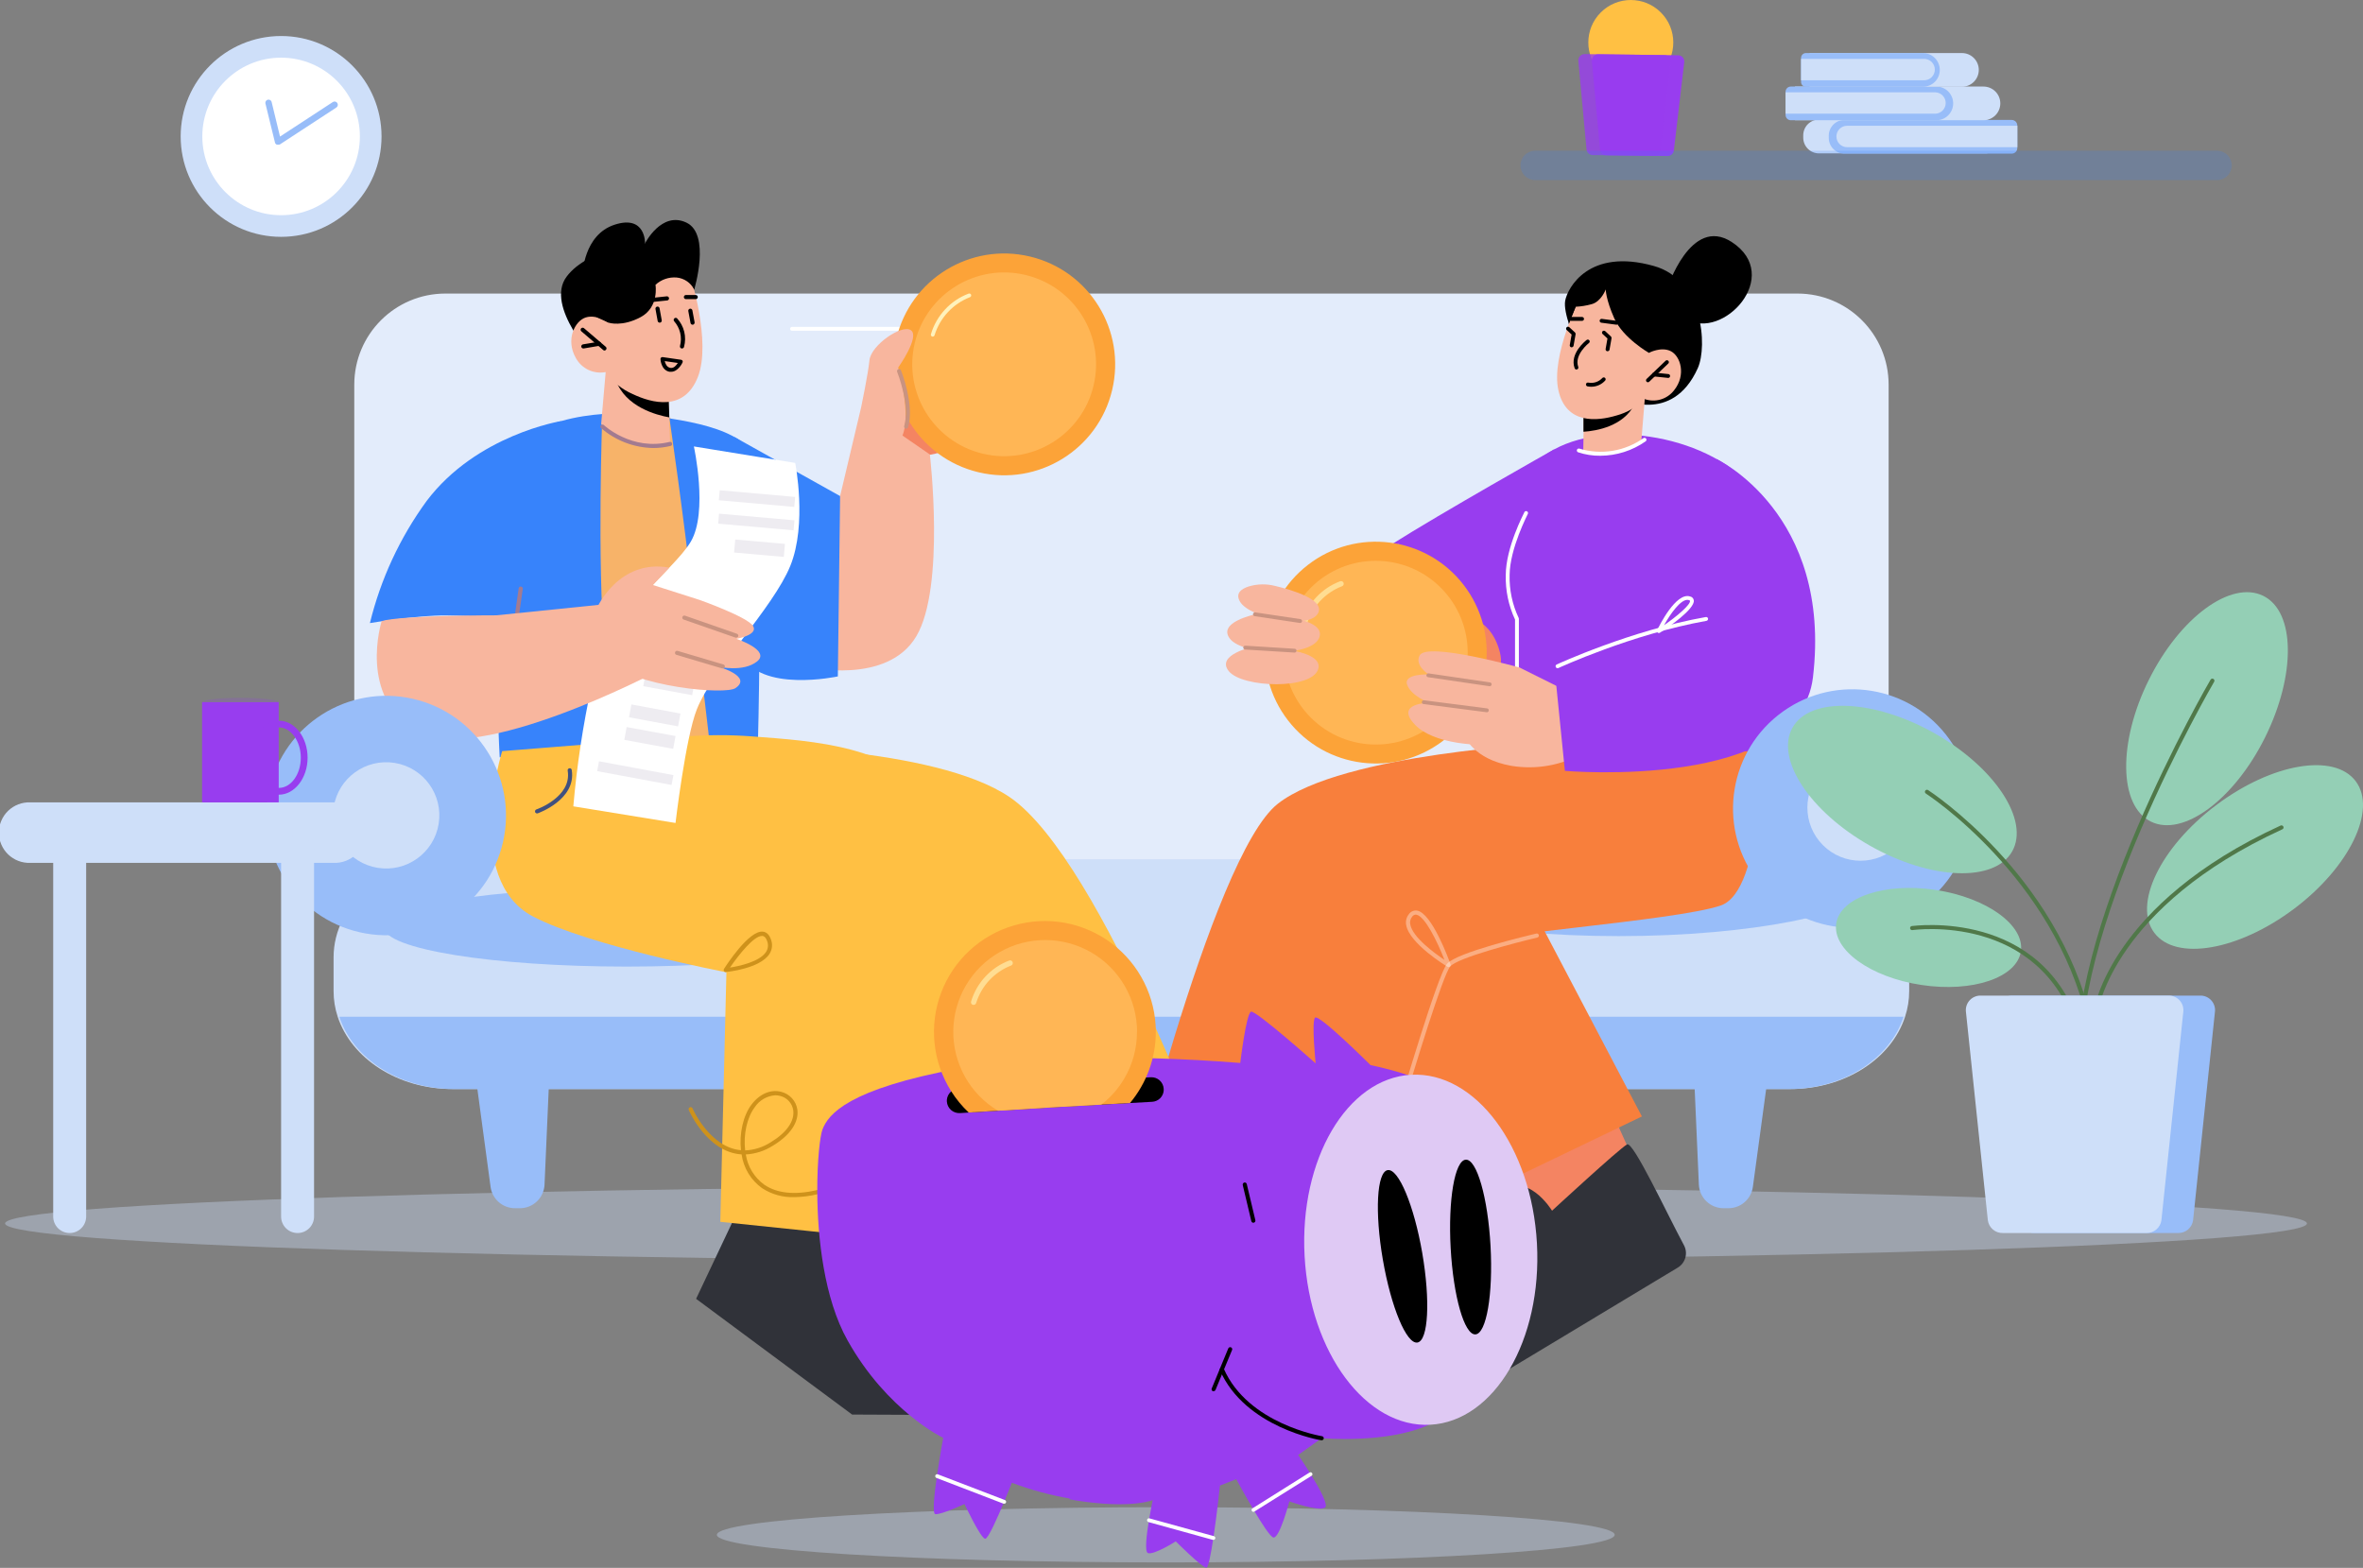 <svg width="532" height="353" viewBox="0 0 532 353" fill="none" xmlns="http://www.w3.org/2000/svg">
<rect x="0" y="0" width="532" height="353" fill="#808080" stroke="none"/>
<g clip-path="url(#clip0_336_105648)">
<path d="M260.261 283.883C403.369 283.883 519.382 280.112 519.382 275.459C519.382 270.806 403.369 267.034 260.261 267.034C117.152 267.034 1.14 270.806 1.14 275.459C1.14 280.112 117.152 283.883 260.261 283.883Z" fill="#CEDFF9" fill-opacity="0.37"/>
<path d="M404.683 66.094H100.278C88.947 66.094 79.762 75.278 79.762 86.607V206.434C79.762 217.762 88.947 226.946 100.278 226.946H404.683C416.014 226.946 425.199 217.762 425.199 206.434V86.607C425.199 75.278 416.014 66.094 404.683 66.094Z" fill="#E3ECFB"/>
<path d="M429.829 215.55V223.141C429.831 225.104 429.518 227.055 428.903 228.92C425.85 238.311 415.44 245.199 403.086 245.199H101.865C89.511 245.199 79.111 238.291 76.028 228.92C75.413 227.055 75.1 225.104 75.102 223.141V215.55C75.102 203.341 87.079 193.461 101.865 193.461H403.086C417.852 193.461 429.829 203.341 429.829 215.55Z" fill="#CEDFF9"/>
<path d="M117.079 272.03H115.949C114.604 272.032 113.304 271.545 112.291 270.659C111.278 269.774 110.622 268.551 110.444 267.217L106.496 237.935H123.856L122.595 266.739C122.529 268.16 121.921 269.501 120.894 270.486C119.867 271.471 118.502 272.024 117.079 272.03Z" fill="#98BDF9"/>
<path d="M387.994 272.03H389.134C390.479 272.03 391.778 271.542 392.79 270.657C393.803 269.772 394.46 268.55 394.639 267.217L398.618 237.935H381.217L382.479 266.739C382.546 268.159 383.156 269.499 384.182 270.483C385.208 271.468 386.572 272.021 387.994 272.03Z" fill="#98BDF9"/>
<path d="M229.772 74.469H178.249C178.146 74.453 178.051 74.4 177.983 74.321C177.915 74.242 177.878 74.141 177.878 74.036C177.878 73.932 177.915 73.831 177.983 73.751C178.051 73.672 178.146 73.62 178.249 73.604H229.772C229.834 73.594 229.898 73.598 229.959 73.615C230.019 73.633 230.075 73.663 230.123 73.704C230.171 73.745 230.21 73.796 230.236 73.853C230.262 73.911 230.276 73.973 230.276 74.036C230.276 74.099 230.262 74.162 230.236 74.219C230.21 74.276 230.171 74.327 230.123 74.368C230.075 74.409 230.019 74.439 229.959 74.457C229.898 74.474 229.834 74.478 229.772 74.469Z" fill="white"/>
<path d="M428.578 228.92C425.525 238.311 415.145 245.199 402.811 245.199H102.171C89.847 245.199 79.457 238.291 76.384 228.92H428.578Z" fill="#98BDF9"/>
<path d="M419.052 200.594C419.052 205.477 394.629 210.768 364.405 210.768C334.181 210.768 309.748 205.427 309.748 200.594C309.748 195.761 334.171 191.762 364.405 191.762C394.639 191.762 419.052 195.71 419.052 200.594Z" fill="#98BDF9"/>
<path d="M141.085 217.626C171.271 217.626 195.742 213.667 195.742 208.784C195.742 203.901 171.271 199.942 141.085 199.942C110.899 199.942 86.428 203.901 86.428 208.784C86.428 213.667 110.899 217.626 141.085 217.626Z" fill="#98BDF9"/>
<path d="M273.082 283.843C273.082 283.843 262.763 295.564 265.104 296.531C267.444 297.497 287.288 294.546 286.779 292.461C286.271 290.375 275.484 283.721 273.082 283.843Z" fill="white"/>
<path d="M286.78 152.467C286.78 152.467 308.018 160.109 326.04 156.324C344.632 152.417 352.947 140.695 352.947 140.695L349.894 101.167C349.894 101.167 324.453 115.503 313.259 122.595L292.163 135.954L286.78 152.467Z" fill="#983DEF"/>
<path d="M302.889 272.447L297.231 299.593L268.554 293.621L273.215 268.052L302.889 272.447Z" fill="#F48462"/>
<path d="M294.088 319.8C295.047 319.8 295.97 319.437 296.673 318.784C297.375 318.131 297.804 317.236 297.873 316.28C298.362 308.272 300.499 290.385 298.891 290.283C296.907 290.171 276.666 294.099 276.666 294.099C276.666 294.099 276.767 282.968 268.423 284.463C262.022 285.623 254.288 292.247 251.031 295.269C250.002 296.221 248.719 296.857 247.337 297.1C241.374 298.118 224.949 301.699 224.207 309.829C223.321 319.77 227.636 318.884 229.62 318.986C231.422 319.057 280.278 319.637 294.088 319.8Z" fill="#5C69A5"/>
<path d="M357.241 237.731L370.643 267.553L342.404 280.241L329.205 252.596L357.241 237.731Z" fill="#F48462"/>
<path d="M377.715 285.41C378.562 284.908 379.181 284.096 379.439 283.147C379.697 282.197 379.576 281.184 379.099 280.322C375.293 273.251 367.692 256.921 366.318 257.663C364.568 258.61 349.425 272.59 349.425 272.59C349.425 272.59 343.655 263.076 337.356 268.744C332.522 273.098 329.429 282.805 328.248 287.058C327.876 288.413 327.119 289.632 326.07 290.568C321.542 294.577 309.442 306.268 313.106 313.563C317.594 322.486 320.799 319.454 322.549 318.508C324.045 317.765 365.901 292.542 377.715 285.41Z" fill="#303239"/>
<path d="M326.071 291.087C325.991 291.09 325.911 291.07 325.841 291.031C325.771 290.991 325.713 290.933 325.674 290.863C325.611 290.757 325.592 290.629 325.623 290.509C325.653 290.389 325.73 290.286 325.837 290.222L335.637 284.372C335.743 284.308 335.871 284.29 335.991 284.321C336.111 284.351 336.214 284.428 336.278 284.535C336.309 284.587 336.329 284.644 336.338 284.704C336.347 284.764 336.343 284.825 336.328 284.884C336.313 284.943 336.286 284.998 336.25 285.046C336.213 285.094 336.167 285.135 336.115 285.165L326.305 291.026C326.234 291.066 326.153 291.088 326.071 291.087Z" fill="#F7B369"/>
<path d="M337.713 190.551L369.657 251.365L322.398 274.095L303.124 237.314L316.526 192.342L337.713 190.551Z" fill="#F87F3C"/>
<path d="M396.441 167.312C396.441 167.312 397.194 200.533 387.384 203.88C377.207 207.36 330.905 210.575 327.994 212.956C325.084 215.337 305.606 281.625 305.606 281.625L252.537 276.67C252.537 276.67 272.645 192.718 287.696 180.956C302.248 169.541 349.395 167.333 349.395 167.333L396.441 167.312Z" fill="#F87F3C"/>
<path d="M315.559 249.127H315.427C315.369 249.109 315.314 249.08 315.267 249.042C315.22 249.003 315.181 248.955 315.152 248.901C315.124 248.847 315.107 248.788 315.101 248.727C315.096 248.666 315.103 248.605 315.122 248.547C315.468 247.367 323.639 219.569 325.777 217.005C327.914 214.441 344.094 210.616 345.885 210.188C345.945 210.173 346.006 210.17 346.067 210.18C346.128 210.189 346.186 210.21 346.238 210.243C346.29 210.275 346.336 210.317 346.371 210.368C346.407 210.418 346.432 210.474 346.445 210.534C346.472 210.654 346.451 210.78 346.387 210.885C346.322 210.99 346.218 211.065 346.099 211.094C341.194 212.244 328.127 215.652 326.489 217.606C324.85 219.559 318.348 240.794 316.007 248.791C315.979 248.888 315.92 248.973 315.839 249.033C315.758 249.094 315.66 249.127 315.559 249.127Z" fill="white" fill-opacity="0.36"/>
<path d="M326.133 217.738C326.048 217.738 325.964 217.717 325.889 217.677C325.543 217.463 317.34 212.457 316.587 208.296C316.5 207.869 316.507 207.428 316.609 207.004C316.711 206.58 316.905 206.184 317.178 205.844C317.377 205.546 317.657 205.31 317.985 205.165C318.312 205.019 318.675 204.969 319.03 205.02C322.347 205.559 326.153 215.937 326.57 217.117C326.597 217.187 326.606 217.263 326.597 217.337C326.587 217.412 326.56 217.483 326.517 217.544C326.473 217.605 326.416 217.655 326.349 217.689C326.282 217.723 326.208 217.74 326.133 217.738ZM318.735 205.925C318.567 205.934 318.404 205.984 318.26 206.071C318.116 206.158 317.996 206.279 317.91 206.424C317.719 206.66 317.583 206.936 317.513 207.232C317.442 207.528 317.439 207.836 317.503 208.133C318.022 211.013 322.917 214.584 325.207 216.12C323.558 211.888 320.77 206.251 318.877 205.946L318.735 205.925Z" fill="white" fill-opacity="0.36"/>
<path d="M354.718 76.829C354.718 76.829 351.848 70.49 352.387 67.672C352.927 64.853 357.689 55.737 372.384 59.898C383.344 62.951 384.484 77.877 382.235 82.893C376.424 95.815 364.701 89.669 364.701 89.669C364.701 89.669 345.966 84.012 354.718 76.829Z" fill="black"/>
<path d="M397.438 169.133C397.438 169.133 397.438 113.173 394.1 109.398C383.923 97.717 359.449 93.8 347.533 102.693C340.074 108.248 341.173 125.077 341.529 150.025C341.722 164.066 342.272 169.133 342.272 169.133H397.438Z" fill="#983DEF"/>
<path d="M356.518 91.674V91.948V97.209L356.457 101.279C356.457 101.279 356.06 102.215 360.864 102.164C367.305 102.062 369.513 99.417 369.513 99.417L370.307 89.791L368.343 90.066L356.518 91.674Z" fill="#F8B69E"/>
<path d="M356.498 91.948V97.209C359.632 96.995 365.382 95.947 367.936 91.175C368.109 90.855 368.239 90.512 368.323 90.158L356.569 91.887L356.498 91.948Z" fill="black"/>
<path d="M355.817 66.736C355.817 66.736 349.111 80.075 350.851 87.858C352.591 95.642 359.643 94.818 363.907 93.556C366.317 92.914 368.509 91.631 370.247 89.842C371.42 90.257 372.695 90.291 373.888 89.938C375.082 89.585 376.133 88.865 376.892 87.879C379.701 84.389 378.317 80.136 376.139 79.057C373.961 77.979 371.224 79.444 371.224 79.444L373.514 75.588C373.514 75.588 365.851 54.953 355.817 66.736Z" fill="#F8B69E"/>
<path d="M371.224 79.444C371.224 79.444 365.403 76.106 363.449 71.711C361.495 67.316 361.516 65.159 361.516 65.159C361.516 65.159 360.498 67.936 358.3 68.496C357.137 68.815 355.943 69.006 354.738 69.066L353.171 73.003L354.056 65.413C354.056 65.413 360.101 62.544 360.885 62.574C361.668 62.605 371.997 62.961 372.547 63.592C373.096 64.222 375.864 72.088 375.864 72.088L375.925 75.588L371.224 79.444Z" fill="black"/>
<path d="M360.294 102.612C358.582 102.635 356.879 102.367 355.257 101.818C355.157 101.771 355.078 101.688 355.037 101.585C354.996 101.482 354.995 101.367 355.035 101.264C355.075 101.161 355.153 101.076 355.253 101.028C355.352 100.98 355.467 100.971 355.573 101.004C357.999 101.738 360.56 101.906 363.061 101.497C365.563 101.088 367.937 100.112 370.003 98.644C370.05 98.611 370.103 98.589 370.159 98.578C370.215 98.567 370.273 98.567 370.329 98.578C370.385 98.589 370.438 98.612 370.485 98.644C370.532 98.676 370.572 98.718 370.603 98.766C370.637 98.812 370.661 98.864 370.674 98.92C370.687 98.976 370.688 99.034 370.678 99.09C370.667 99.147 370.645 99.2 370.613 99.248C370.581 99.295 370.54 99.335 370.491 99.366C367.505 101.466 363.945 102.599 360.294 102.612Z" fill="white"/>
<path d="M341.529 152.59C341.472 152.591 341.415 152.581 341.362 152.56C341.309 152.539 341.261 152.508 341.22 152.468C341.179 152.428 341.147 152.381 341.125 152.328C341.103 152.276 341.091 152.219 341.091 152.162V139.485C339.631 136.361 338.917 132.94 339.005 129.493C339.005 123.256 343.076 115.615 343.229 115.249C343.291 115.165 343.382 115.106 343.484 115.084C343.586 115.061 343.693 115.076 343.785 115.125C343.877 115.174 343.949 115.254 343.987 115.352C344.024 115.449 344.026 115.557 343.992 115.656C343.992 115.737 339.921 123.429 339.87 129.452C339.782 132.789 340.479 136.1 341.906 139.118C341.939 139.185 341.957 139.258 341.956 139.332V152.162C341.956 152.276 341.911 152.384 341.831 152.464C341.751 152.545 341.642 152.59 341.529 152.59Z" fill="white"/>
<path d="M371.009 86.067C370.952 86.069 370.895 86.058 370.842 86.035C370.789 86.012 370.742 85.978 370.704 85.935C370.663 85.895 370.631 85.848 370.609 85.796C370.587 85.743 370.576 85.687 370.576 85.63C370.576 85.573 370.587 85.517 370.609 85.465C370.631 85.412 370.663 85.365 370.704 85.325L375.019 81.194C375.104 81.127 375.212 81.094 375.32 81.103C375.428 81.111 375.53 81.159 375.605 81.237C375.68 81.316 375.723 81.42 375.725 81.528C375.728 81.637 375.69 81.743 375.619 81.825L371.304 85.945C371.224 86.021 371.119 86.064 371.009 86.067Z" fill="black"/>
<path d="M375.599 85.091L372.342 84.755C372.228 84.742 372.123 84.685 372.051 84.595C371.979 84.506 371.944 84.391 371.956 84.277C371.971 84.164 372.029 84.06 372.118 83.989C372.207 83.917 372.32 83.881 372.434 83.89L375.65 84.226C375.753 84.247 375.845 84.304 375.91 84.388C375.974 84.471 376.006 84.575 376 84.68C375.994 84.786 375.95 84.885 375.876 84.96C375.802 85.036 375.704 85.082 375.599 85.091Z" fill="black"/>
<path d="M363.957 73.105H363.896L360.508 72.657C360.395 72.64 360.294 72.579 360.225 72.488C360.157 72.397 360.127 72.282 360.141 72.169C360.159 72.056 360.219 71.954 360.31 71.883C360.401 71.813 360.516 71.781 360.63 71.793L364.008 72.24C364.123 72.256 364.227 72.315 364.297 72.407C364.368 72.498 364.399 72.614 364.385 72.729C364.37 72.832 364.319 72.927 364.241 72.996C364.162 73.065 364.062 73.104 363.957 73.105Z" fill="black"/>
<path d="M356.182 72.24H353.649C353.532 72.24 353.421 72.194 353.339 72.112C353.257 72.03 353.211 71.918 353.211 71.802C353.211 71.686 353.257 71.575 353.339 71.493C353.421 71.411 353.532 71.365 353.649 71.365H356.182C356.298 71.365 356.41 71.411 356.492 71.493C356.574 71.575 356.62 71.686 356.62 71.802C356.62 71.918 356.574 72.03 356.492 72.112C356.41 72.194 356.298 72.24 356.182 72.24Z" fill="black"/>
<path d="M354.921 83.198C354.832 83.199 354.745 83.172 354.672 83.121C354.599 83.07 354.544 82.997 354.514 82.913C353.293 79.596 357.048 76.666 357.211 76.544C357.255 76.51 357.306 76.485 357.361 76.47C357.415 76.456 357.472 76.452 357.528 76.46C357.583 76.468 357.637 76.486 357.686 76.514C357.734 76.543 357.777 76.581 357.811 76.625C357.847 76.669 357.873 76.721 357.888 76.775C357.903 76.83 357.907 76.887 357.899 76.943C357.892 76.999 357.873 77.053 357.844 77.102C357.814 77.15 357.776 77.193 357.73 77.226C357.73 77.226 354.32 79.891 355.328 82.618C355.347 82.672 355.356 82.728 355.353 82.785C355.35 82.842 355.336 82.897 355.311 82.948C355.286 83 355.252 83.045 355.209 83.083C355.167 83.121 355.117 83.149 355.063 83.168L354.921 83.198Z" fill="black"/>
<path d="M361.912 79.078H361.841C361.784 79.069 361.73 79.049 361.681 79.019C361.633 78.989 361.591 78.95 361.557 78.903C361.524 78.857 361.501 78.804 361.488 78.749C361.476 78.693 361.474 78.635 361.485 78.579L361.902 76.208L360.793 75.191C360.713 75.109 360.668 75 360.668 74.886C360.668 74.772 360.713 74.662 360.793 74.58C360.876 74.5 360.987 74.455 361.103 74.455C361.219 74.455 361.33 74.5 361.413 74.58L362.685 75.761C362.736 75.812 362.774 75.875 362.797 75.944C362.82 76.013 362.827 76.086 362.818 76.157L362.36 78.762C362.331 78.857 362.271 78.939 362.19 78.996C362.109 79.053 362.011 79.082 361.912 79.078Z" fill="black"/>
<path d="M353.842 78.192H353.761C353.705 78.183 353.652 78.162 353.605 78.132C353.557 78.101 353.516 78.061 353.484 78.015C353.452 77.969 353.429 77.917 353.417 77.861C353.405 77.806 353.405 77.749 353.415 77.694L353.832 75.323L352.723 74.306C352.681 74.267 352.648 74.22 352.625 74.169C352.601 74.117 352.588 74.061 352.586 74.005C352.584 73.948 352.594 73.891 352.614 73.838C352.633 73.785 352.664 73.737 352.702 73.695C352.741 73.654 352.788 73.62 352.839 73.597C352.891 73.573 352.947 73.561 353.004 73.559C353.06 73.557 353.117 73.566 353.17 73.586C353.223 73.606 353.272 73.636 353.313 73.675L354.595 74.855C354.647 74.906 354.685 74.969 354.708 75.038C354.731 75.107 354.738 75.18 354.728 75.252L354.27 77.847C354.247 77.943 354.193 78.03 354.115 78.093C354.038 78.155 353.942 78.191 353.842 78.192Z" fill="black"/>
<path d="M316.485 131.63C316.078 131.634 315.684 131.481 315.386 131.202C313.646 129.585 314.287 123.592 314.369 122.91C314.381 122.822 314.419 122.74 314.479 122.675C314.539 122.609 314.618 122.563 314.704 122.544C314.79 122.523 314.88 122.53 314.962 122.563C315.044 122.595 315.114 122.653 315.162 122.727C315.549 123.327 318.887 128.598 317.991 130.704C317.893 130.939 317.735 131.145 317.534 131.302C317.332 131.459 317.094 131.561 316.841 131.599L316.485 131.63ZM315.111 124.314C314.979 126.441 315.01 129.666 315.976 130.561C316.065 130.65 316.176 130.714 316.298 130.746C316.419 130.778 316.547 130.778 316.668 130.744C316.78 130.734 316.886 130.694 316.975 130.627C317.065 130.561 317.135 130.471 317.177 130.368C317.635 129.3 316.343 126.441 315.111 124.314Z" fill="white"/>
<path d="M375.324 65.067C375.324 65.067 380.596 48.442 389.887 54.496C401.549 62.086 387.851 76.88 379.558 71.793C371.264 66.705 375.324 65.067 375.324 65.067Z" fill="black"/>
<path d="M358.289 87.075C357.992 87.076 357.696 87.049 357.404 86.993C357.291 86.969 357.192 86.901 357.129 86.803C357.066 86.706 357.044 86.588 357.068 86.475C357.079 86.419 357.101 86.366 357.133 86.319C357.164 86.272 357.205 86.231 357.252 86.2C357.3 86.169 357.353 86.147 357.408 86.137C357.464 86.126 357.522 86.127 357.577 86.139C358.146 86.252 358.735 86.219 359.287 86.04C359.839 85.862 360.336 85.546 360.732 85.121C360.768 85.078 360.812 85.042 360.862 85.016C360.912 84.989 360.967 84.973 361.023 84.968C361.079 84.963 361.136 84.969 361.19 84.985C361.244 85.002 361.294 85.029 361.337 85.065C361.381 85.101 361.417 85.146 361.443 85.196C361.469 85.246 361.485 85.3 361.491 85.356C361.496 85.413 361.49 85.469 361.473 85.523C361.456 85.577 361.429 85.627 361.393 85.671C361.002 86.108 360.524 86.459 359.99 86.7C359.455 86.942 358.876 87.07 358.289 87.075Z" fill="black"/>
<path d="M333.49 140.258C333.49 140.258 336.421 141.916 337.663 146.79C338.904 151.664 335.576 150.86 335.576 150.86L332.91 149.771L333.49 140.258Z" fill="#F48462"/>
<path d="M329.826 165.837C329.826 165.837 331.719 170.924 340.277 172.43C345.841 173.345 351.551 172.329 356.458 169.551L351.807 155.123L342.14 150.311L329.826 165.837Z" fill="#F8B69E"/>
<path d="M325.027 166.679C335.933 158.239 337.931 142.556 329.49 131.651C321.048 120.746 305.363 118.748 294.456 127.189C283.549 135.629 281.551 151.312 289.993 162.217C298.435 173.122 314.12 175.12 325.027 166.679Z" fill="#FCA338"/>
<path d="M324.376 161.577C332.455 153.499 332.455 140.402 324.376 132.324C316.296 124.246 303.197 124.246 295.118 132.324C287.038 140.402 287.038 153.499 295.118 161.577C303.197 169.655 316.296 169.655 324.376 161.577Z" fill="#FFB655"/>
<path d="M293.67 140.868H293.527C293.373 140.83 293.241 140.733 293.157 140.598C293.073 140.463 293.046 140.301 293.08 140.146C293.704 138.045 294.805 136.117 296.296 134.511C297.788 132.905 299.629 131.665 301.679 130.887C301.753 130.853 301.834 130.834 301.916 130.832C301.998 130.831 302.08 130.846 302.156 130.877C302.232 130.908 302.301 130.954 302.358 131.013C302.416 131.072 302.461 131.142 302.49 131.218C302.519 131.295 302.533 131.377 302.529 131.459C302.525 131.541 302.505 131.622 302.469 131.696C302.433 131.769 302.382 131.835 302.32 131.889C302.257 131.942 302.184 131.982 302.106 132.006C300.246 132.727 298.573 133.86 297.213 135.319C295.852 136.778 294.839 138.525 294.25 140.431C294.214 140.557 294.138 140.668 294.033 140.747C293.929 140.826 293.801 140.869 293.67 140.868Z" fill="#FFDD92"/>
<path d="M282.211 145.599C282.211 145.599 273.622 147.37 276.655 151.124C279.687 154.879 295.552 155.377 296.804 150.544C298.056 145.711 282.211 145.599 282.211 145.599Z" fill="#F8B69E"/>
<path d="M282.517 138.345C282.517 138.345 273.918 140.115 276.951 143.87C279.983 147.624 295.848 148.133 297.1 143.29C298.351 138.447 282.517 138.345 282.517 138.345Z" fill="#F8B69E"/>
<path d="M287.044 131.914C285.116 131.422 283.091 131.461 281.183 132.026C279.494 132.555 278.079 133.553 279.148 135.415C281.183 139.138 294.982 141.977 296.804 137.948C298.127 134.957 290.881 132.82 287.044 131.914Z" fill="#F8B69E"/>
<path d="M291.502 146.932L280.308 146.241C280.194 146.23 280.089 146.177 280.014 146.092C279.938 146.007 279.897 145.896 279.901 145.783C279.908 145.668 279.961 145.562 280.046 145.486C280.132 145.41 280.244 145.37 280.359 145.376L291.491 146.068C291.606 146.076 291.712 146.128 291.788 146.213C291.865 146.299 291.904 146.411 291.898 146.526C291.89 146.629 291.845 146.726 291.773 146.8C291.701 146.874 291.605 146.921 291.502 146.932Z" fill="#C99380"/>
<path d="M292.713 140.258H292.642L282.465 138.732C282.352 138.714 282.251 138.653 282.183 138.562C282.114 138.471 282.084 138.356 282.099 138.243C282.119 138.13 282.182 138.028 282.275 137.96C282.368 137.892 282.483 137.862 282.597 137.877L292.774 139.393C292.887 139.413 292.989 139.476 293.057 139.569C293.125 139.662 293.155 139.777 293.14 139.892C293.123 139.993 293.071 140.086 292.993 140.153C292.915 140.22 292.816 140.257 292.713 140.258Z" fill="#C99380"/>
<path d="M386.407 103.324C386.407 103.324 412.54 115.533 408.164 152.508C405.111 178.158 352.316 173.559 352.316 173.559L349.863 149.201C349.863 149.201 377.197 141.784 379.507 140.533C383.954 138.111 386.407 103.324 386.407 103.324Z" fill="#983DEF"/>
<path d="M350.647 150.433C350.566 150.433 350.487 150.41 350.419 150.367C350.35 150.323 350.295 150.262 350.261 150.188C350.212 150.084 350.205 149.965 350.243 149.857C350.282 149.748 350.361 149.659 350.464 149.608C350.637 149.537 367.153 141.916 384.046 138.925C384.102 138.915 384.159 138.916 384.214 138.928C384.269 138.939 384.321 138.962 384.368 138.994C384.414 139.026 384.453 139.067 384.484 139.115C384.514 139.162 384.535 139.215 384.545 139.271C384.563 139.384 384.537 139.5 384.473 139.594C384.409 139.689 384.311 139.755 384.199 139.78C367.418 142.771 351.004 150.341 350.79 150.433C350.743 150.442 350.694 150.442 350.647 150.433Z" fill="white"/>
<path d="M373.473 142.527C373.368 142.525 373.266 142.485 373.188 142.415C373.116 142.354 373.066 142.271 373.046 142.179C373.025 142.087 373.036 141.991 373.076 141.906C373.504 141.021 377.32 133.247 380.505 134.295C380.721 134.333 380.919 134.44 381.069 134.6C381.219 134.759 381.314 134.963 381.339 135.181C381.594 137.124 375.559 141.285 373.707 142.456C373.638 142.503 373.557 142.528 373.473 142.527ZM379.894 135.059C378.317 135.059 376.119 138.111 374.633 140.777C377.737 138.609 380.596 136.127 380.485 135.293C380.485 135.293 380.485 135.191 380.24 135.109C380.128 135.078 380.011 135.06 379.894 135.059Z" fill="white"/>
<path d="M342.17 150.31C342.17 150.31 321.248 144.47 319.62 147.553C318.409 149.842 321.655 151.857 321.655 151.857C321.655 151.857 315.885 151.603 316.801 154.167C317.717 156.731 321.787 158.236 321.787 158.236C321.787 158.236 313.788 158.236 318.622 163.232C322.55 167.302 332.584 168.503 340.868 167.21C349.151 165.918 342.17 150.31 342.17 150.31Z" fill="#F8B69E"/>
<path d="M335.393 154.502H335.331L321.502 152.468C321.389 152.45 321.288 152.389 321.219 152.298C321.151 152.207 321.121 152.092 321.135 151.979C321.155 151.866 321.218 151.764 321.311 151.696C321.404 151.628 321.52 151.598 321.634 151.613L335.454 153.648C335.511 153.654 335.566 153.672 335.615 153.7C335.665 153.728 335.709 153.766 335.743 153.812C335.777 153.858 335.802 153.911 335.815 153.966C335.828 154.022 335.83 154.08 335.82 154.136C335.805 154.239 335.754 154.332 335.675 154.4C335.596 154.467 335.496 154.504 335.393 154.502Z" fill="#C99380"/>
<path d="M334.721 160.363L320.474 158.521C320.362 158.506 320.261 158.447 320.192 158.358C320.123 158.268 320.093 158.155 320.108 158.043C320.114 157.987 320.131 157.932 320.159 157.883C320.186 157.833 320.223 157.79 320.268 157.755C320.312 157.72 320.363 157.694 320.418 157.679C320.473 157.664 320.53 157.66 320.586 157.667L334.833 159.498C334.936 159.52 335.029 159.578 335.092 159.663C335.156 159.747 335.187 159.852 335.18 159.957C335.172 160.063 335.127 160.162 335.052 160.237C334.977 160.311 334.877 160.356 334.772 160.363H334.721Z" fill="#C99380"/>
<path d="M265.664 269.222C265.664 269.222 274.823 280.149 276.99 281.197C279.158 282.245 301.414 289.876 305.738 294.089C310.063 298.301 310.277 306.573 309.056 307.316C307.835 308.058 234.219 306.98 234.219 306.98L233.608 271.491L265.664 269.222Z" fill="#EFA459"/>
<path d="M275.026 267.675C275.026 267.675 248.252 193.665 227.299 179.461C210.264 167.912 166.485 167.831 166.485 167.831L201.675 233.315L227.299 277.779L275.026 267.675Z" fill="#FFC043"/>
<path d="M198.571 82.049C198.571 82.049 213.836 74.438 219.453 76.076C225.071 77.714 221.946 81.224 221.946 81.224C221.946 81.224 223.982 83.453 222.822 85.681L221.702 87.899C221.702 87.899 222.577 88.784 221.946 91.969C221.315 95.153 213.429 105.389 203.324 101.726C193.219 98.063 198.571 82.049 198.571 82.049Z" fill="#F48462"/>
<path d="M159.931 101.34L150.691 93.973L139.05 93.088L128.313 97.077L133.941 166.58C133.941 166.58 150.854 171.189 162.018 165.308C173.181 159.427 159.931 101.34 159.931 101.34Z" fill="#F7B369"/>
<path d="M116.804 99.793C122.045 94.93 130.593 93.587 135.61 93.22C135.61 93.22 134.379 126.135 136.119 146.393C137.137 157.84 137.696 165.806 138.022 170.568C125.973 170.873 112.5 170.497 112.5 170.497C112.5 170.497 109.04 106.987 116.804 99.793Z" fill="#3783FB"/>
<path d="M170.973 145.518C170.912 157.728 170.627 167.658 170.627 167.658C170.627 167.658 168.358 169.245 160.095 170.711C159.667 165.45 157.367 147.563 155.922 134.204C154.07 117.121 150.692 93.994 150.692 93.994L135.61 93.251C137.137 93.139 138.348 93.108 139.05 93.108C139.467 93.108 139.711 93.108 139.711 93.108C139.711 93.108 156.736 93.8 164.786 98.094L165.356 98.399C166.603 99.064 167.655 100.043 168.409 101.238C170.749 105.45 171.095 127.875 170.973 145.518Z" fill="#3783FB"/>
<path d="M126.329 94.808C126.329 94.808 107.31 97.86 96.034 112.817C90.032 121.055 85.701 130.387 83.283 140.288C83.283 140.288 93.989 138.498 100.461 138.559C106.933 138.62 116.265 139.393 116.265 139.393L126.329 94.808Z" fill="#3783FB"/>
<path d="M156.288 65.199C156.288 65.199 160.105 52.705 154.497 50.1C148.89 47.495 145.227 54.791 145.227 54.791C145.227 54.791 132.527 55.625 127.55 62.31C122.574 68.994 134.155 81.143 134.155 81.143L156.288 65.199Z" fill="black"/>
<path d="M136.363 83.768L135.346 95.428C135.346 95.428 137.167 98.959 143.945 100.098C149.033 100.943 150.875 99.946 150.875 99.946L150.661 93.973L150.458 88.153L138.368 84.399L136.363 83.768Z" fill="#F8B69E"/>
<path d="M138.398 84.399C138.418 84.796 138.501 85.188 138.643 85.559C140.759 91.603 147.801 93.465 150.691 93.973L150.488 88.153L138.398 84.399Z" fill="black"/>
<path d="M155.342 61.801C155.342 61.801 160.217 76.941 157.123 84.857C154.029 92.773 146.723 90.748 142.439 88.723C139.994 87.657 137.884 85.948 136.333 83.778C135.029 84.023 133.682 83.85 132.483 83.284C131.284 82.717 130.295 81.786 129.657 80.624C127.266 76.493 129.423 72.23 131.896 71.467C134.369 70.704 136.984 72.678 136.984 72.678L135.203 68.242C135.203 68.242 146.692 47.75 155.342 61.801Z" fill="#F8B69E"/>
<path d="M136.119 78.925C136.063 78.928 136.007 78.919 135.955 78.9C135.902 78.881 135.854 78.851 135.814 78.813L130.878 74.591C130.832 74.551 130.794 74.503 130.767 74.449C130.739 74.395 130.722 74.336 130.718 74.275C130.713 74.215 130.72 74.154 130.739 74.097C130.758 74.039 130.788 73.985 130.827 73.939C130.867 73.893 130.915 73.855 130.969 73.828C131.023 73.8 131.082 73.784 131.142 73.779C131.203 73.774 131.264 73.781 131.321 73.8C131.379 73.819 131.432 73.849 131.478 73.888L136.414 78.111C136.457 78.153 136.491 78.204 136.515 78.26C136.538 78.316 136.55 78.376 136.55 78.436C136.55 78.497 136.538 78.557 136.515 78.613C136.491 78.669 136.457 78.719 136.414 78.762C136.341 78.853 136.235 78.911 136.119 78.925Z" fill="black"/>
<path d="M131.326 78.457C131.217 78.456 131.111 78.417 131.027 78.346C130.944 78.276 130.887 78.178 130.868 78.07C130.85 77.948 130.881 77.823 130.953 77.723C131.025 77.622 131.133 77.553 131.255 77.531L134.786 76.941C134.846 76.929 134.908 76.93 134.968 76.942C135.028 76.955 135.085 76.98 135.136 77.015C135.186 77.05 135.229 77.095 135.261 77.147C135.294 77.199 135.316 77.257 135.326 77.317C135.346 77.439 135.318 77.563 135.248 77.664C135.177 77.765 135.07 77.834 134.949 77.856L131.408 78.457H131.326Z" fill="black"/>
<path d="M153.541 78.457H153.429C153.312 78.426 153.211 78.35 153.148 78.245C153.085 78.141 153.066 78.016 153.094 77.897C153.352 76.931 153.366 75.916 153.135 74.943C152.904 73.969 152.435 73.069 151.771 72.322C151.699 72.233 151.662 72.122 151.667 72.008C151.672 71.894 151.717 71.786 151.796 71.704C151.875 71.622 151.98 71.571 152.094 71.561C152.207 71.551 152.32 71.583 152.412 71.65C153.204 72.503 153.765 73.544 154.043 74.675C154.321 75.805 154.306 76.988 153.999 78.111C153.972 78.211 153.912 78.3 153.83 78.362C153.747 78.425 153.645 78.458 153.541 78.457Z" fill="black"/>
<path d="M155.922 73.105C155.814 73.107 155.708 73.07 155.624 73.001C155.54 72.932 155.484 72.835 155.464 72.728L154.956 69.992C154.948 69.877 154.984 69.763 155.055 69.673C155.126 69.583 155.228 69.522 155.341 69.501C155.454 69.481 155.571 69.504 155.669 69.564C155.766 69.624 155.839 69.719 155.871 69.829L156.38 72.555C156.401 72.678 156.374 72.804 156.303 72.907C156.233 73.009 156.126 73.08 156.004 73.105H155.922Z" fill="black"/>
<path d="M148.524 72.647C148.415 72.647 148.311 72.609 148.227 72.541C148.144 72.472 148.087 72.377 148.066 72.271L147.567 69.534C147.556 69.418 147.589 69.302 147.659 69.209C147.729 69.116 147.832 69.052 147.946 69.031C148.061 69.009 148.179 69.031 148.278 69.092C148.378 69.153 148.451 69.249 148.483 69.361L148.981 72.098C148.993 72.157 148.993 72.218 148.981 72.278C148.969 72.337 148.945 72.394 148.911 72.444C148.877 72.494 148.833 72.537 148.782 72.57C148.732 72.603 148.675 72.626 148.615 72.637L148.524 72.647Z" fill="black"/>
<path d="M156.288 65.199C155.916 64.45 155.36 63.807 154.671 63.332C153.982 62.857 153.183 62.565 152.35 62.483C151.485 62.41 150.613 62.518 149.792 62.8C148.97 63.082 148.216 63.532 147.578 64.121C147.578 64.121 148.432 69.127 144.26 71.386C140.088 73.644 137.086 72.668 137.086 72.668L134.308 71.406L132.506 67L141.563 58.759L152.757 53.997L157.001 58.555L156.288 65.199Z" fill="black"/>
<path d="M147.059 100.872C142.726 100.794 138.558 99.195 135.285 96.354C135.213 96.266 135.176 96.154 135.181 96.041C135.186 95.927 135.232 95.819 135.31 95.737C135.389 95.654 135.495 95.603 135.608 95.594C135.721 95.584 135.834 95.615 135.926 95.683C135.997 95.744 142.195 101.594 150.794 99.488C150.91 99.469 151.028 99.495 151.126 99.56C151.224 99.625 151.294 99.724 151.322 99.838C151.35 99.952 151.335 100.072 151.278 100.175C151.222 100.278 151.129 100.356 151.017 100.394C149.722 100.71 148.393 100.871 147.059 100.872Z" fill="#A37B90"/>
<path d="M145.227 54.79C145.227 54.79 145.4 48.309 138.379 50.588C131.357 52.867 131.164 61.719 131.164 61.719L145.227 54.79Z" fill="black"/>
<path d="M156.695 67.346H154.497C154.431 67.356 154.363 67.352 154.298 67.333C154.234 67.314 154.174 67.282 154.123 67.238C154.072 67.194 154.031 67.139 154.003 67.078C153.975 67.017 153.96 66.951 153.96 66.883C153.96 66.816 153.975 66.75 154.003 66.688C154.031 66.627 154.072 66.573 154.123 66.529C154.174 66.485 154.234 66.453 154.298 66.434C154.363 66.415 154.431 66.41 154.497 66.42H156.695C156.806 66.437 156.908 66.493 156.981 66.578C157.054 66.663 157.095 66.771 157.095 66.883C157.095 66.996 157.054 67.104 156.981 67.189C156.908 67.274 156.806 67.33 156.695 67.346Z" fill="black"/>
<path d="M146.6 68.017C146.487 68.018 146.378 67.977 146.293 67.902C146.208 67.827 146.155 67.723 146.142 67.611C146.134 67.549 146.137 67.487 146.153 67.428C146.169 67.369 146.197 67.313 146.235 67.264C146.273 67.216 146.321 67.176 146.375 67.146C146.429 67.116 146.488 67.098 146.549 67.092L150.152 66.715C150.268 66.714 150.38 66.756 150.467 66.833C150.554 66.91 150.609 67.017 150.622 67.132C150.634 67.247 150.604 67.363 150.536 67.457C150.468 67.552 150.367 67.617 150.253 67.641L146.651 68.017H146.6Z" fill="black"/>
<path d="M116.428 138.64H116.367C116.245 138.622 116.134 138.557 116.059 138.458C115.985 138.358 115.953 138.234 115.97 138.111L116.774 132.444C116.796 132.325 116.863 132.219 116.962 132.149C117.06 132.078 117.181 132.048 117.301 132.065C117.421 132.082 117.529 132.145 117.603 132.24C117.678 132.335 117.713 132.456 117.7 132.576L116.886 138.243C116.871 138.354 116.817 138.455 116.732 138.528C116.648 138.601 116.54 138.641 116.428 138.64Z" fill="#A37B90"/>
<path d="M193.89 91.643L187.408 118.983L181.801 150.178C181.801 150.178 199.721 154.35 206.295 143.259C212.869 132.169 209.348 102.327 209.348 102.327L193.89 91.643Z" fill="#F8B69E"/>
<path d="M203.1 275.489C203.1 275.489 206.794 290.1 209.806 291.647C212.819 293.193 225.814 301.425 232.856 308.872C238.768 315.12 232.856 318.671 232.856 318.671L191.845 318.487L156.716 292.43L169.427 265.559L203.1 275.489Z" fill="#303239"/>
<path d="M214.976 280.577C214.976 280.577 220.583 200.136 209.888 181.068C202.429 167.841 182.748 166.824 169.396 165.806C164.233 165.411 159.047 165.428 153.887 165.857L113.05 169.123C113.05 169.123 104.105 197.979 119.99 206.342C132.67 212.986 163.545 218.908 163.545 218.908L162.171 275.092L214.976 280.577Z" fill="#FFC043"/>
<path d="M120.916 183.144C120.818 183.144 120.723 183.113 120.643 183.057C120.562 183 120.502 182.921 120.468 182.829C120.432 182.711 120.443 182.584 120.498 182.474C120.553 182.365 120.648 182.28 120.763 182.238C120.845 182.238 128.742 179.43 127.816 173.57C127.796 173.506 127.791 173.439 127.8 173.373C127.808 173.307 127.831 173.244 127.866 173.187C127.901 173.131 127.948 173.082 128.003 173.045C128.059 173.008 128.121 172.983 128.187 172.972C128.252 172.961 128.32 172.965 128.384 172.982C128.448 172.999 128.508 173.029 128.56 173.071C128.611 173.114 128.653 173.166 128.683 173.226C128.712 173.285 128.729 173.35 128.731 173.417C129.749 180.051 121.15 183.093 121.059 183.124C121.013 183.141 120.964 183.148 120.916 183.144Z" fill="#40507F"/>
<path d="M165.356 98.399L189.138 111.687L188.629 152.294C188.629 152.294 170.994 156.1 166.933 147.288C160.492 133.298 165.356 98.399 165.356 98.399Z" fill="#3783FB"/>
<path d="M156.217 100.516C156.217 100.516 159.463 115.249 155.535 121.933C151.607 128.618 136.984 138.315 133.208 154.268C131.251 163.264 129.871 172.375 129.077 181.547L152.085 185.291C152.085 185.291 154.355 166.061 156.878 159.722C160.552 150.473 174.077 136.87 177.923 127.417C181.77 117.965 179.032 104.229 179.032 104.229L156.217 100.516Z" fill="white"/>
<path d="M151.613 174.515L134.854 171.403L134.442 173.624L151.2 176.735L151.613 174.515Z" fill="#EEECF1"/>
<path d="M160.292 144.663L143.468 141.923L143.105 144.152L159.928 146.892L160.292 144.663Z" fill="#EEECF1"/>
<path d="M178.862 117.15L161.883 115.65L161.684 117.9L178.663 119.4L178.862 117.15Z" fill="#EEECF1"/>
<path d="M157.025 150.432L140.202 147.693L139.839 149.922L156.662 152.661L157.025 150.432Z" fill="#EEECF1"/>
<path d="M179.019 111.882L162.04 110.382L161.841 112.632L178.82 114.133L179.019 111.882Z" fill="#EEECF1"/>
<path d="M250.38 87.842C253.583 74.429 245.305 60.959 231.89 57.757C218.475 54.554 205.003 62.831 201.8 76.243C198.597 89.656 206.875 103.126 220.29 106.328C233.705 109.531 247.177 101.254 250.38 87.842Z" fill="#FCA338"/>
<path d="M246.199 86.821C248.847 75.708 241.984 64.553 230.869 61.906C219.754 59.258 208.597 66.121 205.949 77.234C203.301 88.347 210.165 99.502 221.28 102.149C232.395 104.797 243.552 97.934 246.199 86.821Z" fill="#FFB655"/>
<path d="M209.999 75.781H209.897C209.842 75.769 209.789 75.746 209.743 75.713C209.696 75.68 209.657 75.638 209.628 75.59C209.598 75.541 209.579 75.487 209.571 75.431C209.563 75.374 209.567 75.317 209.582 75.262C210.194 73.184 211.278 71.276 212.751 69.688C214.223 68.099 216.043 66.873 218.069 66.105C218.176 66.063 218.294 66.065 218.399 66.111C218.504 66.157 218.587 66.243 218.629 66.349C218.671 66.456 218.668 66.575 218.622 66.68C218.577 66.784 218.491 66.867 218.384 66.909C216.499 67.64 214.803 68.787 213.423 70.265C212.043 71.743 211.016 73.514 210.416 75.445C210.395 75.54 210.343 75.626 210.267 75.687C210.191 75.748 210.097 75.781 209.999 75.781Z" fill="#FFF2BB"/>
<path d="M152.091 165.721L141.081 163.699L140.551 166.58L151.561 168.602L152.091 165.721Z" fill="#EEECF1"/>
<path d="M153.199 160.654L142.153 158.603L141.616 161.494L152.662 163.545L153.199 160.654Z" fill="#EEECF1"/>
<path d="M156.362 153.634L145.352 151.612L144.822 154.494L155.832 156.516L156.362 153.634Z" fill="#EEECF1"/>
<path d="M165.295 139.398L154.206 137.593L153.733 140.495L164.822 142.301L165.295 139.398Z" fill="#EEECF1"/>
<path d="M176.721 122.46L165.53 121.472L165.271 124.401L176.462 125.39L176.721 122.46Z" fill="#EEECF1"/>
<path d="M85.929 139.841C85.929 139.841 80.444 157.066 93.989 164.718C107.534 172.369 147.496 151.389 147.496 151.389L141.594 135.486L111.737 138.538C111.737 138.538 90.275 138.518 85.929 139.841Z" fill="#F8B69E"/>
<path d="M163.392 218.867C163.312 218.869 163.233 218.849 163.163 218.81C163.093 218.77 163.035 218.713 162.995 218.643C162.95 218.57 162.926 218.485 162.926 218.399C162.926 218.313 162.95 218.229 162.995 218.155C163.565 217.26 168.643 209.405 171.767 209.761C172.591 209.853 173.192 210.443 173.568 211.511C173.774 212.041 173.852 212.612 173.795 213.178C173.739 213.744 173.549 214.288 173.243 214.767C171.136 218.064 163.748 218.837 163.433 218.837L163.392 218.867ZM171.533 210.728C169.742 210.728 166.445 214.797 164.338 217.85C166.374 217.524 171.014 216.568 172.479 214.309C172.71 213.948 172.85 213.537 172.889 213.11C172.928 212.684 172.864 212.254 172.703 211.857C172.337 210.84 171.848 210.748 171.686 210.728H171.533Z" fill="#CE921B"/>
<path d="M150.692 127.804L146.978 131.711L157.581 135.099C157.581 135.099 168.318 138.915 169.549 140.95C170.78 142.985 165.794 143.829 165.794 143.829C165.794 143.829 173.548 146.413 170.455 148.916C167.361 151.419 161.723 150.107 161.723 150.107C161.723 150.107 169.529 152.294 165.55 154.95C163.392 156.395 143.793 155.031 134.736 148.214C125.679 141.397 134.41 136.859 134.41 136.859C134.41 136.859 139.295 125.759 150.692 127.804Z" fill="#F8B69E"/>
<path d="M165.752 143.565C165.702 143.574 165.65 143.574 165.6 143.565L153.917 139.495C153.859 139.475 153.806 139.445 153.76 139.404C153.714 139.364 153.677 139.315 153.651 139.26C153.624 139.205 153.609 139.145 153.606 139.084C153.602 139.023 153.612 138.962 153.632 138.905C153.652 138.847 153.683 138.793 153.723 138.747C153.763 138.702 153.812 138.664 153.867 138.638C153.922 138.611 153.982 138.596 154.043 138.593C154.104 138.59 154.165 138.599 154.223 138.62L165.905 142.69C166.022 142.729 166.119 142.813 166.174 142.924C166.23 143.034 166.239 143.162 166.2 143.28C166.162 143.366 166.099 143.439 166.019 143.49C165.94 143.541 165.847 143.567 165.752 143.565Z" fill="#C99380"/>
<path d="M162.689 150.494C162.646 150.503 162.6 150.503 162.557 150.494L152.289 147.441C152.23 147.424 152.176 147.395 152.129 147.356C152.082 147.317 152.043 147.27 152.014 147.216C151.986 147.162 151.968 147.102 151.963 147.041C151.958 146.981 151.965 146.919 151.984 146.861C151.999 146.802 152.026 146.747 152.063 146.699C152.1 146.65 152.147 146.61 152.201 146.581C152.254 146.551 152.313 146.533 152.373 146.527C152.434 146.521 152.495 146.527 152.554 146.546L162.822 149.598C162.938 149.62 163.042 149.685 163.111 149.782C163.181 149.878 163.21 149.997 163.193 150.115C163.175 150.232 163.113 150.338 163.019 150.411C162.926 150.484 162.807 150.517 162.689 150.504V150.494Z" fill="#C99380"/>
<path d="M151.098 83.707C150.976 83.721 150.854 83.721 150.732 83.707C148.829 83.341 148.697 80.95 148.697 80.848C148.693 80.785 148.703 80.721 148.727 80.662C148.751 80.604 148.788 80.551 148.834 80.508C148.881 80.465 148.937 80.433 148.998 80.415C149.058 80.396 149.122 80.391 149.185 80.4L153.347 81.001C153.414 81.01 153.477 81.036 153.532 81.075C153.586 81.114 153.631 81.165 153.663 81.224C153.696 81.284 153.713 81.35 153.713 81.418C153.713 81.485 153.696 81.552 153.663 81.611C153.652 81.662 152.686 83.707 151.098 83.707ZM149.653 81.296C149.785 81.855 150.101 82.669 150.905 82.822C151.709 82.974 152.258 82.252 152.604 81.723L149.653 81.296Z" fill="black"/>
<path d="M258.846 297.701L247.418 297.507C247.351 297.517 247.283 297.513 247.219 297.494C247.154 297.475 247.094 297.443 247.043 297.399C246.992 297.355 246.951 297.301 246.923 297.239C246.895 297.178 246.881 297.112 246.881 297.044C246.881 296.977 246.895 296.911 246.923 296.85C246.951 296.788 246.992 296.734 247.043 296.69C247.094 296.646 247.154 296.614 247.219 296.595C247.283 296.576 247.351 296.572 247.418 296.582L258.846 296.765C258.97 296.765 259.089 296.814 259.177 296.902C259.265 296.99 259.314 297.109 259.314 297.233C259.314 297.357 259.265 297.476 259.177 297.564C259.089 297.651 258.97 297.701 258.846 297.701Z" fill="#F7B369"/>
<path d="M193.89 91.643C193.89 91.643 195.498 83.89 195.742 81.143C196.047 77.735 203.069 72.891 205.104 74.367C207.139 75.842 202.214 82.761 202.214 82.761C202.214 82.761 206.946 98.959 200.504 100.617C194.063 102.276 193.89 91.643 193.89 91.643Z" fill="#F8B69E"/>
<path d="M204.016 96.507H203.884C203.765 96.471 203.665 96.391 203.606 96.282C203.547 96.173 203.533 96.046 203.568 95.927C204.962 91.257 202.032 83.85 202.001 83.778C201.971 83.72 201.953 83.657 201.949 83.591C201.945 83.526 201.955 83.461 201.977 83.4C202 83.338 202.036 83.282 202.081 83.236C202.127 83.189 202.182 83.152 202.242 83.128C202.303 83.103 202.368 83.092 202.434 83.095C202.499 83.097 202.563 83.113 202.622 83.142C202.681 83.17 202.733 83.211 202.775 83.261C202.817 83.311 202.848 83.37 202.866 83.432C202.988 83.748 205.919 91.206 204.454 96.191C204.423 96.284 204.365 96.364 204.286 96.42C204.208 96.477 204.113 96.507 204.016 96.507Z" fill="#C99380"/>
<path d="M432.658 203.876C444.718 195.242 447.494 178.469 438.859 166.412C430.223 154.354 413.447 151.579 401.388 160.212C389.329 168.846 386.553 185.619 395.188 197.677C403.823 209.734 420.599 212.509 432.658 203.876Z" fill="#98BDF9"/>
<path d="M427.34 190.29C432.013 185.617 432.013 178.041 427.34 173.368C422.666 168.695 415.089 168.695 410.415 173.368C405.742 178.041 405.742 185.617 410.415 190.29C415.089 194.963 422.666 194.963 427.34 190.29Z" fill="#CEDFF9"/>
<path d="M113.249 189.574C116.54 175.057 107.437 160.621 92.918 157.331C78.398 154.04 63.959 163.142 60.669 177.659C57.378 192.176 66.481 206.612 81 209.903C95.52 213.193 109.959 204.092 113.249 189.574Z" fill="#98BDF9"/>
<path d="M98.76 185.49C99.815 178.967 95.38 172.823 88.855 171.769C82.331 170.715 76.186 175.149 75.132 181.672C74.078 188.196 78.512 194.339 85.037 195.394C91.562 196.448 97.706 192.014 98.76 185.49Z" fill="#CEDFF9"/>
<path d="M509.938 166.051C502.957 180.092 491.457 188.557 484.232 184.975C477.007 181.394 476.814 167.099 483.784 153.068C490.755 139.037 502.265 130.561 509.541 134.153C516.817 137.745 516.909 152.02 509.938 166.051Z" fill="#94CFB5"/>
<path d="M435.447 165.043C449.104 172.735 456.97 184.66 453.022 191.681C449.073 198.701 434.785 198.162 421.129 190.48C407.472 182.798 399.636 170.863 403.554 163.843C407.472 156.822 421.79 157.362 435.447 165.043Z" fill="#94CFB5"/>
<path d="M432.587 221.767C421.098 220.037 412.509 213.841 413.404 207.929C414.3 202.018 424.334 198.64 435.792 200.37C447.251 202.099 455.87 208.296 454.975 214.207C454.079 220.119 444.076 223.507 432.587 221.767Z" fill="#94CFB5"/>
<path d="M498.906 181.303C511.423 171.871 525.497 169.439 530.351 175.879C535.205 182.32 528.988 195.211 516.481 204.613C503.974 214.014 489.88 216.466 485.026 210.036C480.172 203.605 486.389 190.734 498.906 181.303Z" fill="#94CFB5"/>
<path d="M468.031 232.379C467.932 232.38 467.835 232.348 467.754 232.29C467.674 232.231 467.614 232.149 467.583 232.054C459.33 205.366 430.847 209.374 430.562 209.415C430.441 209.433 430.317 209.402 430.218 209.33C430.119 209.258 430.053 209.149 430.033 209.028C430.023 208.968 430.025 208.907 430.039 208.847C430.053 208.788 430.079 208.732 430.115 208.682C430.151 208.633 430.196 208.592 430.248 208.56C430.301 208.529 430.359 208.508 430.419 208.499C430.715 208.499 459.982 204.318 468.469 231.779C468.488 231.837 468.495 231.898 468.489 231.959C468.484 232.02 468.467 232.079 468.438 232.133C468.41 232.187 468.371 232.235 468.324 232.274C468.277 232.313 468.222 232.342 468.164 232.359L468.031 232.379Z" fill="#507849"/>
<path d="M470.402 230.375C470.298 230.375 470.197 230.34 470.116 230.275C470.034 230.211 469.977 230.12 469.954 230.019C462.342 197.378 433.869 178.85 433.584 178.667C433.532 178.635 433.487 178.593 433.451 178.543C433.416 178.493 433.39 178.437 433.377 178.377C433.364 178.317 433.363 178.255 433.374 178.195C433.385 178.135 433.408 178.077 433.441 178.026C433.508 177.923 433.613 177.85 433.733 177.824C433.853 177.797 433.978 177.819 434.082 177.884C434.367 178.067 463.156 196.788 470.86 229.775C470.887 229.895 470.867 230.021 470.802 230.125C470.737 230.23 470.634 230.305 470.514 230.334L470.402 230.375Z" fill="#507849"/>
<path d="M468.479 243.521C468.366 243.521 468.257 243.48 468.172 243.405C468.088 243.33 468.034 243.226 468.021 243.114C463.951 211.124 497.339 153.577 497.675 153.037C497.705 152.982 497.746 152.933 497.795 152.894C497.845 152.854 497.902 152.826 497.962 152.809C498.023 152.792 498.087 152.788 498.149 152.796C498.212 152.805 498.272 152.826 498.326 152.858C498.38 152.89 498.428 152.933 498.465 152.984C498.502 153.035 498.529 153.093 498.543 153.154C498.557 153.216 498.559 153.279 498.548 153.341C498.537 153.403 498.514 153.463 498.479 153.515C498.143 154.085 464.897 211.318 468.968 243.053C468.976 243.113 468.973 243.174 468.957 243.233C468.942 243.292 468.915 243.347 468.878 243.395C468.841 243.444 468.795 243.484 468.742 243.514C468.689 243.545 468.631 243.564 468.571 243.571L468.479 243.521Z" fill="#507849"/>
<path d="M471.888 228.025H471.827C471.704 228.009 471.593 227.946 471.516 227.849C471.44 227.752 471.405 227.628 471.42 227.506C471.42 227.272 475.042 203.504 513.448 185.871C513.504 185.845 513.565 185.831 513.626 185.829C513.688 185.827 513.749 185.837 513.807 185.859C513.865 185.881 513.918 185.914 513.963 185.956C514.007 185.998 514.044 186.049 514.069 186.105C514.096 186.159 514.112 186.219 514.115 186.28C514.118 186.34 514.109 186.401 514.088 186.458C514.067 186.515 514.035 186.568 513.993 186.612C513.951 186.656 513.901 186.691 513.845 186.715C475.938 204.114 472.376 227.414 472.346 227.628C472.329 227.737 472.274 227.838 472.19 227.91C472.106 227.983 471.999 228.023 471.888 228.025Z" fill="#507849"/>
<path d="M490.389 277.616H458.069C457.248 277.638 456.448 277.357 455.823 276.825C455.197 276.294 454.79 275.55 454.68 274.737L449.744 227.668C449.711 227.209 449.775 226.748 449.932 226.316C450.089 225.883 450.335 225.488 450.655 225.157C450.975 224.826 451.361 224.566 451.788 224.394C452.215 224.221 452.673 224.141 453.133 224.158H495.294C495.754 224.141 496.212 224.221 496.639 224.394C497.066 224.566 497.452 224.826 497.772 225.157C498.092 225.488 498.338 225.883 498.495 226.316C498.652 226.748 498.716 227.209 498.683 227.668L493.747 274.737C493.637 275.545 493.235 276.284 492.616 276.815C491.997 277.346 491.204 277.631 490.389 277.616Z" fill="#98BDF9"/>
<path d="M483.235 277.616H450.925C450.104 277.641 449.303 277.36 448.677 276.828C448.051 276.296 447.644 275.551 447.536 274.737L442.591 227.668C442.557 227.209 442.621 226.748 442.778 226.316C442.935 225.883 443.181 225.488 443.501 225.157C443.821 224.826 444.207 224.566 444.634 224.394C445.061 224.221 445.519 224.141 445.979 224.158H488.17C488.63 224.143 489.088 224.224 489.514 224.397C489.94 224.569 490.326 224.83 490.645 225.16C490.964 225.491 491.211 225.885 491.368 226.317C491.526 226.749 491.591 227.21 491.559 227.668L486.614 274.737C486.504 275.548 486.098 276.291 485.475 276.822C484.851 277.353 484.054 277.636 483.235 277.616Z" fill="#CEDFF9"/>
<path d="M63.287 53.325C75.775 53.325 85.899 43.203 85.899 30.717C85.899 18.231 75.775 8.109 63.287 8.109C50.799 8.109 40.675 18.231 40.675 30.717C40.675 43.203 50.799 53.325 63.287 53.325Z" fill="#CEDFF9"/>
<path d="M63.287 48.452C73.083 48.452 81.024 40.512 81.024 30.717C81.024 20.923 73.083 12.983 63.287 12.983C53.491 12.983 45.549 20.923 45.549 30.717C45.549 40.512 53.491 48.452 63.287 48.452Z" fill="white"/>
<path d="M62.595 32.569C62.508 32.588 62.417 32.588 62.33 32.569C62.223 32.529 62.127 32.462 62.052 32.374C61.978 32.287 61.926 32.183 61.903 32.07L59.745 23.249C59.721 23.073 59.764 22.894 59.864 22.746C59.964 22.599 60.114 22.494 60.287 22.451C60.46 22.408 60.642 22.431 60.8 22.514C60.957 22.598 61.078 22.736 61.139 22.903L63.042 30.748L74.918 22.984C74.998 22.93 75.088 22.891 75.183 22.872C75.277 22.852 75.375 22.852 75.47 22.871C75.565 22.89 75.655 22.928 75.735 22.982C75.815 23.037 75.883 23.107 75.936 23.188C75.99 23.268 76.027 23.358 76.046 23.453C76.064 23.547 76.064 23.644 76.045 23.739C76.026 23.833 75.989 23.923 75.935 24.003C75.882 24.083 75.813 24.152 75.732 24.205L63.012 32.518C62.88 32.573 62.736 32.59 62.595 32.569Z" fill="#98BDF9"/>
<path d="M373.92 16.33C377.656 12.595 377.656 6.539 373.92 2.804C370.185 -0.931 364.128 -0.931 360.392 2.804C356.657 6.539 356.657 12.595 360.392 16.33C364.128 20.065 370.185 20.065 373.92 16.33Z" fill="#FFC043"/>
<path d="M375.386 35.123L361.658 34.96C361.309 34.965 360.971 34.841 360.708 34.612C360.445 34.383 360.276 34.065 360.233 33.719L358.381 13.695C358.369 13.5 358.399 13.305 358.468 13.122C358.536 12.939 358.643 12.773 358.78 12.633C358.917 12.494 359.082 12.386 359.264 12.314C359.446 12.243 359.641 12.211 359.836 12.22L377.767 12.444C377.962 12.439 378.157 12.475 378.337 12.55C378.518 12.625 378.68 12.737 378.815 12.879C378.949 13.021 379.052 13.19 379.117 13.374C379.182 13.559 379.207 13.755 379.192 13.949L376.841 33.922C376.789 34.266 376.611 34.579 376.343 34.801C376.074 35.022 375.733 35.137 375.386 35.123Z" fill="#983DEF"/>
<path d="M372.343 35.093L358.615 34.919C358.267 34.922 357.93 34.798 357.667 34.569C357.405 34.34 357.235 34.023 357.19 33.678L355.338 13.655C355.328 13.459 355.359 13.263 355.429 13.081C355.499 12.898 355.606 12.731 355.744 12.592C355.882 12.454 356.048 12.345 356.23 12.274C356.413 12.203 356.608 12.17 356.804 12.179L374.734 12.403C374.929 12.399 375.122 12.437 375.302 12.512C375.481 12.588 375.642 12.701 375.776 12.842C375.909 12.984 376.011 13.152 376.075 13.336C376.14 13.52 376.165 13.715 376.149 13.909L373.798 33.882C373.748 34.228 373.572 34.543 373.303 34.766C373.034 34.99 372.692 35.106 372.343 35.093Z" fill="#983DEF" fill-opacity="0.8"/>
<path d="M409.518 26.922H447.17C447.505 26.922 447.826 27.055 448.062 27.292C448.299 27.528 448.432 27.849 448.432 28.184V33.271C448.432 33.606 448.299 33.927 448.062 34.163C447.826 34.4 447.505 34.533 447.17 34.533H409.518C408.578 34.533 407.678 34.16 407.013 33.496C406.349 32.832 405.976 31.931 405.976 30.992V30.483C405.973 30.017 406.063 29.554 406.24 29.122C406.417 28.69 406.677 28.297 407.006 27.966C407.335 27.635 407.727 27.373 408.158 27.194C408.589 27.014 409.051 26.922 409.518 26.922Z" fill="#CEDFF9"/>
<path d="M415.256 27.004H452.909C453.244 27.004 453.564 27.137 453.801 27.373C454.038 27.61 454.171 27.931 454.171 28.265V33.353C454.165 33.682 454.032 33.996 453.798 34.228C453.564 34.46 453.248 34.591 452.919 34.594H415.266C414.327 34.594 413.426 34.221 412.762 33.557C412.098 32.893 411.725 31.992 411.725 31.053V30.524C411.73 29.59 412.105 28.697 412.766 28.037C413.427 27.378 414.322 27.006 415.256 27.004Z" fill="#98BDF9"/>
<path d="M454.181 33.139H415.857C415.217 33.139 414.604 32.885 414.151 32.433C413.699 31.98 413.445 31.367 413.445 30.728C413.445 30.088 413.699 29.475 414.151 29.022C414.604 28.57 415.217 28.316 415.857 28.316H454.181V33.139Z" fill="#CEDFF9"/>
<path d="M404.185 27.075H446.549C447.556 27.075 448.521 26.675 449.233 25.963C449.945 25.252 450.345 24.286 450.345 23.28C450.345 22.273 449.945 21.308 449.233 20.596C448.521 19.884 447.556 19.485 446.549 19.485H404.185C404.159 19.485 404.135 19.494 404.116 19.511C404.097 19.528 404.086 19.551 404.083 19.576V26.973C404.085 26.999 404.097 27.024 404.115 27.043C404.134 27.061 404.159 27.073 404.185 27.075Z" fill="#CEDFF9"/>
<path d="M403.188 27.075H435.935C436.942 27.075 437.907 26.675 438.619 25.963C439.331 25.252 439.731 24.286 439.731 23.28C439.731 22.273 439.331 21.308 438.619 20.596C437.907 19.884 436.942 19.485 435.935 19.485H403.188C403.032 19.483 402.877 19.513 402.733 19.572C402.588 19.63 402.457 19.717 402.346 19.827C402.236 19.936 402.148 20.067 402.088 20.211C402.028 20.355 401.997 20.509 401.997 20.665V25.884C401.997 26.2 402.123 26.503 402.346 26.726C402.569 26.95 402.872 27.075 403.188 27.075Z" fill="#98BDF9"/>
<path d="M401.997 25.599H435.793C436.404 25.56 436.977 25.289 437.396 24.842C437.815 24.395 438.048 23.806 438.048 23.193C438.048 22.581 437.815 21.991 437.396 21.544C436.977 21.097 436.404 20.827 435.793 20.787H401.997V25.599Z" fill="#CEDFF9"/>
<path d="M407.655 19.535H441.705C442.712 19.535 443.678 19.136 444.389 18.424C445.101 17.712 445.501 16.747 445.501 15.74C445.501 14.734 445.101 13.768 444.389 13.057C443.678 12.345 442.712 11.945 441.705 11.945H407.655C407.539 11.945 407.428 11.991 407.346 12.073C407.264 12.155 407.218 12.267 407.218 12.383V19.108C407.218 19.165 407.229 19.221 407.251 19.274C407.273 19.326 407.306 19.374 407.347 19.414C407.387 19.454 407.436 19.485 407.489 19.506C407.542 19.527 407.598 19.537 407.655 19.535Z" fill="#CEDFF9"/>
<path d="M406.576 19.535H432.923C433.929 19.535 434.895 19.136 435.607 18.424C436.318 17.712 436.718 16.747 436.718 15.74C436.718 14.734 436.318 13.768 435.607 13.057C434.895 12.345 433.929 11.945 432.923 11.945H406.576C406.429 11.945 406.284 11.974 406.15 12.032C406.015 12.089 405.893 12.173 405.791 12.278C405.69 12.384 405.61 12.508 405.558 12.645C405.506 12.782 405.482 12.928 405.487 13.075V18.498C405.498 18.778 405.617 19.044 405.821 19.238C406.024 19.431 406.295 19.538 406.576 19.535Z" fill="#98BDF9"/>
<path d="M405.488 18.07H433.035C433.364 18.092 433.695 18.045 434.005 17.934C434.316 17.823 434.6 17.649 434.841 17.423C435.082 17.198 435.274 16.925 435.405 16.623C435.536 16.32 435.604 15.994 435.604 15.664C435.604 15.334 435.536 15.008 435.405 14.705C435.274 14.402 435.082 14.13 434.841 13.904C434.6 13.679 434.316 13.505 434.005 13.394C433.695 13.283 433.364 13.236 433.035 13.258H405.488V18.07Z" fill="#CEDFF9"/>
<path d="M499.141 40.546H345.62C344.743 40.546 343.901 40.198 343.281 39.578C342.661 38.958 342.312 38.116 342.312 37.239C342.312 36.362 342.661 35.521 343.281 34.901C343.901 34.281 344.743 33.933 345.62 33.933H499.141C500.018 33.933 500.859 34.281 501.479 34.901C502.099 35.521 502.448 36.362 502.448 37.239C502.448 38.116 502.099 38.958 501.479 39.578C500.859 40.198 500.018 40.546 499.141 40.546Z" fill="#3783FB" fill-opacity="0.2"/>
<path d="M75.131 194.275H6.828C5.911 194.311 4.996 194.161 4.139 193.834C3.281 193.508 2.498 193.012 1.837 192.376C1.176 191.74 0.65 190.977 0.291 190.133C-0.069 189.289 -0.254 188.381 -0.254 187.463C-0.254 186.546 -0.069 185.638 0.291 184.794C0.65 183.95 1.176 183.187 1.837 182.551C2.498 181.915 3.281 181.419 4.139 181.092C4.996 180.766 5.911 180.616 6.828 180.651H75.141C76.058 180.616 76.973 180.766 77.831 181.092C78.688 181.419 79.471 181.915 80.132 182.551C80.793 183.187 81.319 183.95 81.679 184.794C82.038 185.638 82.223 186.546 82.223 187.463C82.223 188.381 82.038 189.289 81.679 190.133C81.319 190.977 80.793 191.74 80.132 192.376C79.471 193.012 78.688 193.508 77.831 193.834C76.973 194.161 76.058 194.311 75.141 194.275H75.131Z" fill="#CEDFF9"/>
<path d="M15.681 277.616C14.699 277.616 13.757 277.226 13.062 276.531C12.367 275.837 11.977 274.895 11.977 273.912V192.067C11.951 191.564 12.027 191.06 12.202 190.588C12.376 190.115 12.645 189.682 12.992 189.317C13.339 188.951 13.757 188.66 14.22 188.461C14.684 188.262 15.182 188.159 15.687 188.159C16.191 188.159 16.69 188.262 17.153 188.461C17.616 188.66 18.034 188.951 18.381 189.317C18.728 189.682 18.997 190.115 19.171 190.588C19.346 191.06 19.422 191.564 19.396 192.067V273.902C19.396 274.887 19.005 275.832 18.308 276.528C17.611 277.225 16.667 277.616 15.681 277.616Z" fill="#CEDFF9"/>
<path d="M67.001 277.616C66.514 277.617 66.031 277.522 65.581 277.337C65.13 277.151 64.72 276.879 64.375 276.535C64.03 276.191 63.757 275.782 63.57 275.332C63.383 274.882 63.287 274.4 63.287 273.912V192.067C63.26 191.564 63.337 191.06 63.511 190.588C63.686 190.115 63.955 189.682 64.302 189.317C64.649 188.951 65.067 188.66 65.53 188.461C65.993 188.262 66.492 188.159 66.996 188.159C67.5 188.159 67.999 188.262 68.462 188.461C68.925 188.66 69.343 188.951 69.69 189.317C70.037 189.682 70.306 190.115 70.481 190.588C70.655 191.06 70.732 191.564 70.705 192.067V273.902C70.707 274.389 70.612 274.872 70.426 275.323C70.241 275.773 69.968 276.183 69.624 276.528C69.28 276.873 68.871 277.146 68.421 277.333C67.971 277.52 67.489 277.616 67.001 277.616Z" fill="#CEDFF9"/>
<path d="M62.748 158.104H45.498V180.651H62.748V158.104Z" fill="#983DEF"/>
<path d="M54.128 159.091C58.889 159.091 62.748 158.649 62.748 158.104C62.748 157.559 58.889 157.117 54.128 157.117C49.368 157.117 45.509 157.559 45.509 158.104C45.509 158.649 49.368 159.091 54.128 159.091Z" fill="#983DEF" fill-opacity="0.2"/>
<path d="M62.799 178.922C59.247 178.922 56.357 175.187 56.357 170.599C56.357 166.01 59.247 162.266 62.799 162.266C66.35 162.266 69.25 166 69.25 170.599C69.25 175.198 66.309 178.922 62.799 178.922ZM62.799 163.792C60.092 163.792 57.883 166.844 57.883 170.599C57.883 174.353 60.092 177.395 62.799 177.395C65.505 177.395 67.724 174.343 67.724 170.599C67.724 166.854 65.465 163.771 62.799 163.771V163.792Z" fill="#983DEF"/>
<path d="M363.53 345.562C363.53 348.991 318.286 351.779 262.459 351.779C206.631 351.779 161.387 348.991 161.387 345.562C161.387 342.134 206.642 339.346 262.459 339.346C318.276 339.346 363.53 342.123 363.53 345.562Z" fill="#CEDFF9" fill-opacity="0.37"/>
<path d="M261.817 295.676H251.122C251.055 295.686 250.987 295.681 250.923 295.662C250.858 295.644 250.798 295.611 250.747 295.567C250.696 295.523 250.656 295.469 250.628 295.408C250.599 295.347 250.585 295.28 250.585 295.213C250.585 295.146 250.599 295.079 250.628 295.018C250.656 294.957 250.696 294.902 250.747 294.858C250.798 294.815 250.858 294.782 250.923 294.763C250.987 294.745 251.055 294.74 251.122 294.75H261.817C261.884 294.74 261.952 294.745 262.016 294.763C262.081 294.782 262.141 294.815 262.192 294.858C262.243 294.902 262.284 294.957 262.312 295.018C262.34 295.079 262.354 295.146 262.354 295.213C262.354 295.28 262.34 295.347 262.312 295.408C262.284 295.469 262.243 295.523 262.192 295.567C262.141 295.611 262.081 295.644 262.016 295.662C261.952 295.681 261.884 295.686 261.817 295.676Z" fill="#F7B369"/>
<path d="M178.809 269.537C176.239 269.619 173.706 268.908 171.553 267.502C170.314 266.613 169.269 265.483 168.48 264.178C167.691 262.873 167.175 261.422 166.964 259.912C159.291 259.454 155.241 250.317 155.068 249.92C155.043 249.864 155.029 249.804 155.028 249.743C155.027 249.681 155.038 249.62 155.061 249.563C155.083 249.507 155.117 249.455 155.161 249.411C155.204 249.368 155.255 249.333 155.312 249.31C155.425 249.262 155.553 249.261 155.667 249.307C155.782 249.352 155.873 249.441 155.923 249.554C155.923 249.646 159.851 258.386 166.821 258.966C166.404 255.232 167.32 251.172 169.172 248.72C171.024 246.268 173.497 245.22 175.868 245.82C176.801 246.048 177.645 246.548 178.293 247.257C178.942 247.965 179.366 248.849 179.511 249.798C179.918 252.647 177.883 255.639 173.914 258.009C172.107 259.145 170.041 259.803 167.91 259.922C168.117 261.278 168.592 262.578 169.306 263.749C170.021 264.919 170.961 265.936 172.072 266.739C174.932 268.693 178.911 269.1 183.908 267.96C184.325 267.869 184.742 267.767 185.169 267.645C185.288 267.616 185.413 267.634 185.519 267.694C185.625 267.755 185.704 267.854 185.739 267.97C185.756 268.029 185.761 268.091 185.754 268.151C185.747 268.212 185.727 268.271 185.697 268.324C185.666 268.377 185.626 268.424 185.577 268.461C185.528 268.498 185.473 268.525 185.414 268.54C184.976 268.662 184.538 268.774 184.111 268.866C182.375 269.288 180.596 269.513 178.809 269.537ZM174.566 246.603C173.635 246.662 172.73 246.936 171.923 247.404C171.116 247.872 170.428 248.521 169.915 249.3C168.175 251.609 167.33 255.466 167.768 259.017C169.785 258.926 171.742 258.309 173.446 257.226C177.069 255.059 178.941 252.413 178.585 249.951C178.467 249.184 178.124 248.47 177.598 247.899C177.072 247.328 176.389 246.927 175.634 246.746C175.282 246.652 174.92 246.604 174.555 246.603H174.566Z" fill="#CE921B"/>
<path d="M326.723 270.361C324.362 255.985 321.197 243.714 319.263 242.89C318.51 242.574 317.716 242.29 316.892 242.025C314.156 241.136 311.374 240.395 308.558 239.807C308.558 239.807 296.855 228.147 296.051 229.134C295.247 230.121 296.204 239.42 296.204 239.42C296.204 239.42 282.751 227.455 281.662 227.78C280.573 228.106 279.229 239.329 279.229 239.329C266.451 238.307 253.63 237.933 240.814 238.209C232.504 238.383 224.219 239.165 216.024 240.55C190.878 245.199 186.513 250.857 185.18 254.275C184.63 255.69 183.969 261.225 183.999 268.398C184.05 278.694 185.526 292.369 190.817 301.791C199.752 317.745 212.35 323.738 212.35 323.738C212.35 323.738 211.567 328.001 210.946 332.274C210.325 336.548 209.878 340.852 210.59 340.913C212.004 341.025 217.143 338.633 217.143 338.633C217.143 338.633 220.756 346.356 221.804 346.448C222.456 346.498 224.552 341.767 226.089 338.074C227.055 335.744 227.798 333.841 227.798 333.841C232.018 335.433 236.38 336.622 240.824 337.392L240.773 337.575C242.106 337.82 243.51 338.033 244.955 338.206C255.457 339.498 259.518 337.738 259.518 337.738C259.518 337.738 259.08 339.773 258.683 342.215C258.134 345.491 257.666 349.408 258.449 349.683C259.813 350.141 264.708 347.038 264.708 347.038C264.708 347.038 270.549 352.878 271.597 352.97C272.035 352.97 272.615 349.917 273.185 346.224C273.978 340.923 274.66 334.472 274.66 334.472L278.324 333.037C278.324 333.037 280.217 336.537 282.232 339.926C284.084 343.059 286.048 346.112 286.719 346.173C288.124 346.295 290.281 338.033 290.281 338.033C290.281 338.033 296.804 340.373 298.29 339.447C299.155 338.908 297.048 335.083 295.094 331.918C293.639 329.568 292.265 327.584 292.265 327.584L297.557 323.809C297.557 323.809 312.191 325.111 321.655 320.807C324.015 319.83 326.073 318.243 327.618 316.209C329.582 313.461 330.111 306.482 329.745 297.894C329.275 288.665 328.266 279.472 326.723 270.361Z" fill="#983DEF"/>
<path d="M226.088 338.552C226.034 338.562 225.979 338.562 225.925 338.552L210.793 332.742C210.697 332.693 210.623 332.611 210.584 332.511C210.545 332.41 210.545 332.299 210.583 332.199C210.62 332.098 210.694 332.015 210.789 331.965C210.884 331.915 210.994 331.902 211.098 331.928L226.241 337.738C226.294 337.758 226.342 337.789 226.384 337.828C226.425 337.867 226.458 337.914 226.48 337.966C226.503 338.018 226.515 338.075 226.516 338.131C226.517 338.188 226.506 338.245 226.485 338.297C226.452 338.375 226.397 338.441 226.326 338.486C226.255 338.531 226.172 338.554 226.088 338.552Z" fill="white"/>
<path d="M322.037 320.779C336.482 319.985 347.22 301.701 346.023 279.943C344.825 258.184 332.144 241.189 317.7 241.984C303.255 242.779 292.516 261.062 293.714 282.821C294.912 304.58 307.592 321.574 322.037 320.779Z" fill="#DFC9F4"/>
<path d="M335.575 280.526C336.176 291.382 334.649 300.305 332.166 300.438C329.683 300.57 327.2 291.881 326.6 281.014C325.999 270.148 327.526 261.235 330.009 261.102C332.492 260.97 334.975 269.659 335.575 280.526Z" fill="black"/>
<path d="M320.199 282.093C322.051 292.817 321.573 301.852 319.12 302.269C316.668 302.686 313.187 294.343 311.335 283.629C309.483 272.915 309.972 263.87 312.414 263.453C314.856 263.036 318.347 271.379 320.199 282.093Z" fill="black"/>
<path d="M282.181 275.306C282.075 275.307 281.973 275.272 281.89 275.208C281.807 275.143 281.748 275.052 281.723 274.95L279.789 266.81C279.764 266.689 279.786 266.563 279.85 266.457C279.914 266.352 280.016 266.274 280.135 266.241C280.255 266.213 280.381 266.234 280.486 266.299C280.591 266.363 280.666 266.467 280.695 266.587L282.628 274.726C282.643 274.786 282.646 274.848 282.637 274.908C282.628 274.969 282.606 275.027 282.574 275.079C282.542 275.132 282.499 275.177 282.449 275.212C282.399 275.248 282.342 275.273 282.282 275.286L282.181 275.306Z" fill="black"/>
<path d="M273.236 313.227C273.176 313.242 273.113 313.242 273.053 313.227C272.94 313.18 272.851 313.091 272.804 312.979C272.756 312.867 272.754 312.74 272.798 312.627L276.502 303.663C276.519 303.598 276.549 303.537 276.591 303.484C276.634 303.432 276.686 303.389 276.747 303.359C276.807 303.329 276.873 303.312 276.94 303.31C277.007 303.308 277.074 303.32 277.136 303.346C277.198 303.371 277.254 303.41 277.3 303.46C277.346 303.509 277.38 303.568 277.401 303.632C277.422 303.696 277.429 303.763 277.421 303.83C277.414 303.897 277.392 303.962 277.357 304.019L273.643 312.983C273.602 313.056 273.543 313.116 273.472 313.159C273.4 313.202 273.319 313.226 273.236 313.227Z" fill="black"/>
<path d="M297.566 324.277H297.485C297.322 324.277 280.327 321.448 274.659 308.516C274.611 308.403 274.61 308.275 274.656 308.161C274.702 308.047 274.791 307.955 274.903 307.906C274.959 307.881 275.02 307.867 275.081 307.866C275.143 307.865 275.203 307.876 275.26 307.899C275.317 307.921 275.369 307.955 275.413 307.999C275.456 308.042 275.491 308.093 275.514 308.15C280.979 320.614 297.464 323.331 297.637 323.361C297.698 323.37 297.756 323.39 297.808 323.422C297.861 323.453 297.906 323.495 297.942 323.544C297.978 323.594 298.004 323.65 298.018 323.709C298.032 323.768 298.034 323.83 298.024 323.89C298.005 323.998 297.949 324.096 297.865 324.166C297.782 324.237 297.676 324.276 297.566 324.277Z" fill="black"/>
<path d="M261.991 245.148C262.001 245.287 262.001 245.427 261.991 245.566C261.933 246.226 261.638 246.842 261.161 247.302C260.684 247.762 260.057 248.034 259.396 248.069L254.46 248.343L247.927 248.699L236.631 249.33L224.674 250.083L218.151 250.49L216.116 250.612C215.381 250.654 214.659 250.404 214.108 249.916C213.558 249.428 213.222 248.742 213.175 248.008C213.164 247.875 213.164 247.743 213.175 247.611C213.208 247.24 213.315 246.88 213.49 246.551C213.665 246.223 213.904 245.933 214.192 245.698C214.642 245.318 215.203 245.097 215.79 245.067L218.843 244.884L238.493 243.683L253.086 242.869L258.063 242.595L259.08 242.544C259.443 242.523 259.805 242.574 260.148 242.694C260.49 242.814 260.806 243 261.076 243.242C261.347 243.484 261.567 243.777 261.723 244.104C261.88 244.431 261.971 244.786 261.991 245.148Z" fill="black"/>
<path d="M273.185 346.702H273.063L258.561 342.693C258.506 342.678 258.455 342.653 258.41 342.618C258.365 342.584 258.327 342.541 258.299 342.492C258.271 342.443 258.252 342.388 258.245 342.332C258.237 342.276 258.241 342.219 258.256 342.164C258.271 342.109 258.296 342.058 258.331 342.013C258.365 341.968 258.408 341.93 258.457 341.902C258.506 341.873 258.561 341.855 258.617 341.848C258.673 341.84 258.73 341.844 258.785 341.859L273.297 345.868C273.352 345.882 273.403 345.907 273.449 345.941C273.494 345.976 273.532 346.019 273.561 346.068C273.589 346.117 273.607 346.172 273.614 346.228C273.622 346.285 273.617 346.342 273.602 346.397C273.572 346.484 273.517 346.561 273.442 346.616C273.367 346.67 273.277 346.7 273.185 346.702Z" fill="white"/>
<path d="M282.221 340.393C282.126 340.397 282.033 340.368 281.957 340.313C281.88 340.257 281.824 340.178 281.797 340.087C281.77 339.996 281.774 339.899 281.809 339.811C281.843 339.723 281.906 339.649 281.987 339.6L294.819 331.541C294.867 331.512 294.921 331.492 294.977 331.483C295.032 331.474 295.089 331.476 295.144 331.49C295.199 331.503 295.251 331.527 295.296 331.56C295.342 331.594 295.38 331.636 295.41 331.684C295.441 331.731 295.463 331.784 295.473 331.839C295.483 331.895 295.482 331.952 295.47 332.007C295.458 332.063 295.434 332.115 295.401 332.161C295.368 332.206 295.326 332.245 295.277 332.274L282.414 340.322C282.356 340.36 282.29 340.384 282.221 340.393Z" fill="white"/>
<path d="M260.22 232.328C260.219 238.182 258.162 243.85 254.409 248.343L247.876 248.699L236.58 249.33L224.623 250.083L218.1 250.49C216.585 249.067 215.258 247.457 214.151 245.698C212.078 242.426 210.795 238.717 210.402 234.864C210.01 231.011 210.52 227.12 211.891 223.498C213.262 219.875 215.457 216.622 218.302 213.994C221.148 211.366 224.565 209.436 228.285 208.356C232.006 207.277 235.926 207.077 239.736 207.773C243.547 208.47 247.143 210.043 250.241 212.368C253.338 214.693 255.852 217.707 257.584 221.172C259.316 224.636 260.218 228.455 260.22 232.328Z" fill="#FCA338"/>
<path d="M255.976 232.329C255.986 236.038 254.991 239.68 253.096 242.87C251.771 245.129 250.019 247.109 247.937 248.7L236.641 249.33L224.684 250.083C221.58 248.226 219.017 245.587 217.251 242.43C215.486 239.273 214.579 235.709 214.621 232.092C214.663 228.475 215.654 224.933 217.493 221.818C219.332 218.703 221.956 216.125 225.102 214.341C228.249 212.557 231.809 211.629 235.426 211.649C239.044 211.67 242.593 212.639 245.719 214.459C248.845 216.279 251.439 218.887 253.243 222.023C255.046 225.158 255.996 228.712 255.997 232.329H255.976Z" fill="#FFB655"/>
<path d="M219.198 226.244H219.056C218.979 226.226 218.907 226.193 218.843 226.147C218.78 226.101 218.726 226.042 218.685 225.975C218.644 225.908 218.617 225.833 218.606 225.755C218.594 225.677 218.599 225.598 218.618 225.522C219.242 223.422 220.341 221.494 221.831 219.889C223.32 218.283 225.16 217.042 227.207 216.263C227.281 216.235 227.36 216.221 227.44 216.224C227.519 216.226 227.597 216.244 227.669 216.277C227.741 216.31 227.807 216.356 227.861 216.414C227.915 216.472 227.958 216.54 227.986 216.614C228.014 216.688 228.027 216.767 228.025 216.846C228.022 216.925 228.004 217.003 227.971 217.076C227.939 217.148 227.892 217.213 227.835 217.267C227.777 217.322 227.709 217.364 227.635 217.392C225.776 218.112 224.103 219.243 222.743 220.7C221.383 222.157 220.369 223.903 219.778 225.807C219.744 225.934 219.669 226.046 219.564 226.125C219.459 226.204 219.33 226.246 219.198 226.244Z" fill="#FFDD92"/>
</g>
<defs>
<clipPath id="clip0_336_105648">
<rect width="532" height="353" fill="white"/>
</clipPath>
</defs>
</svg>
